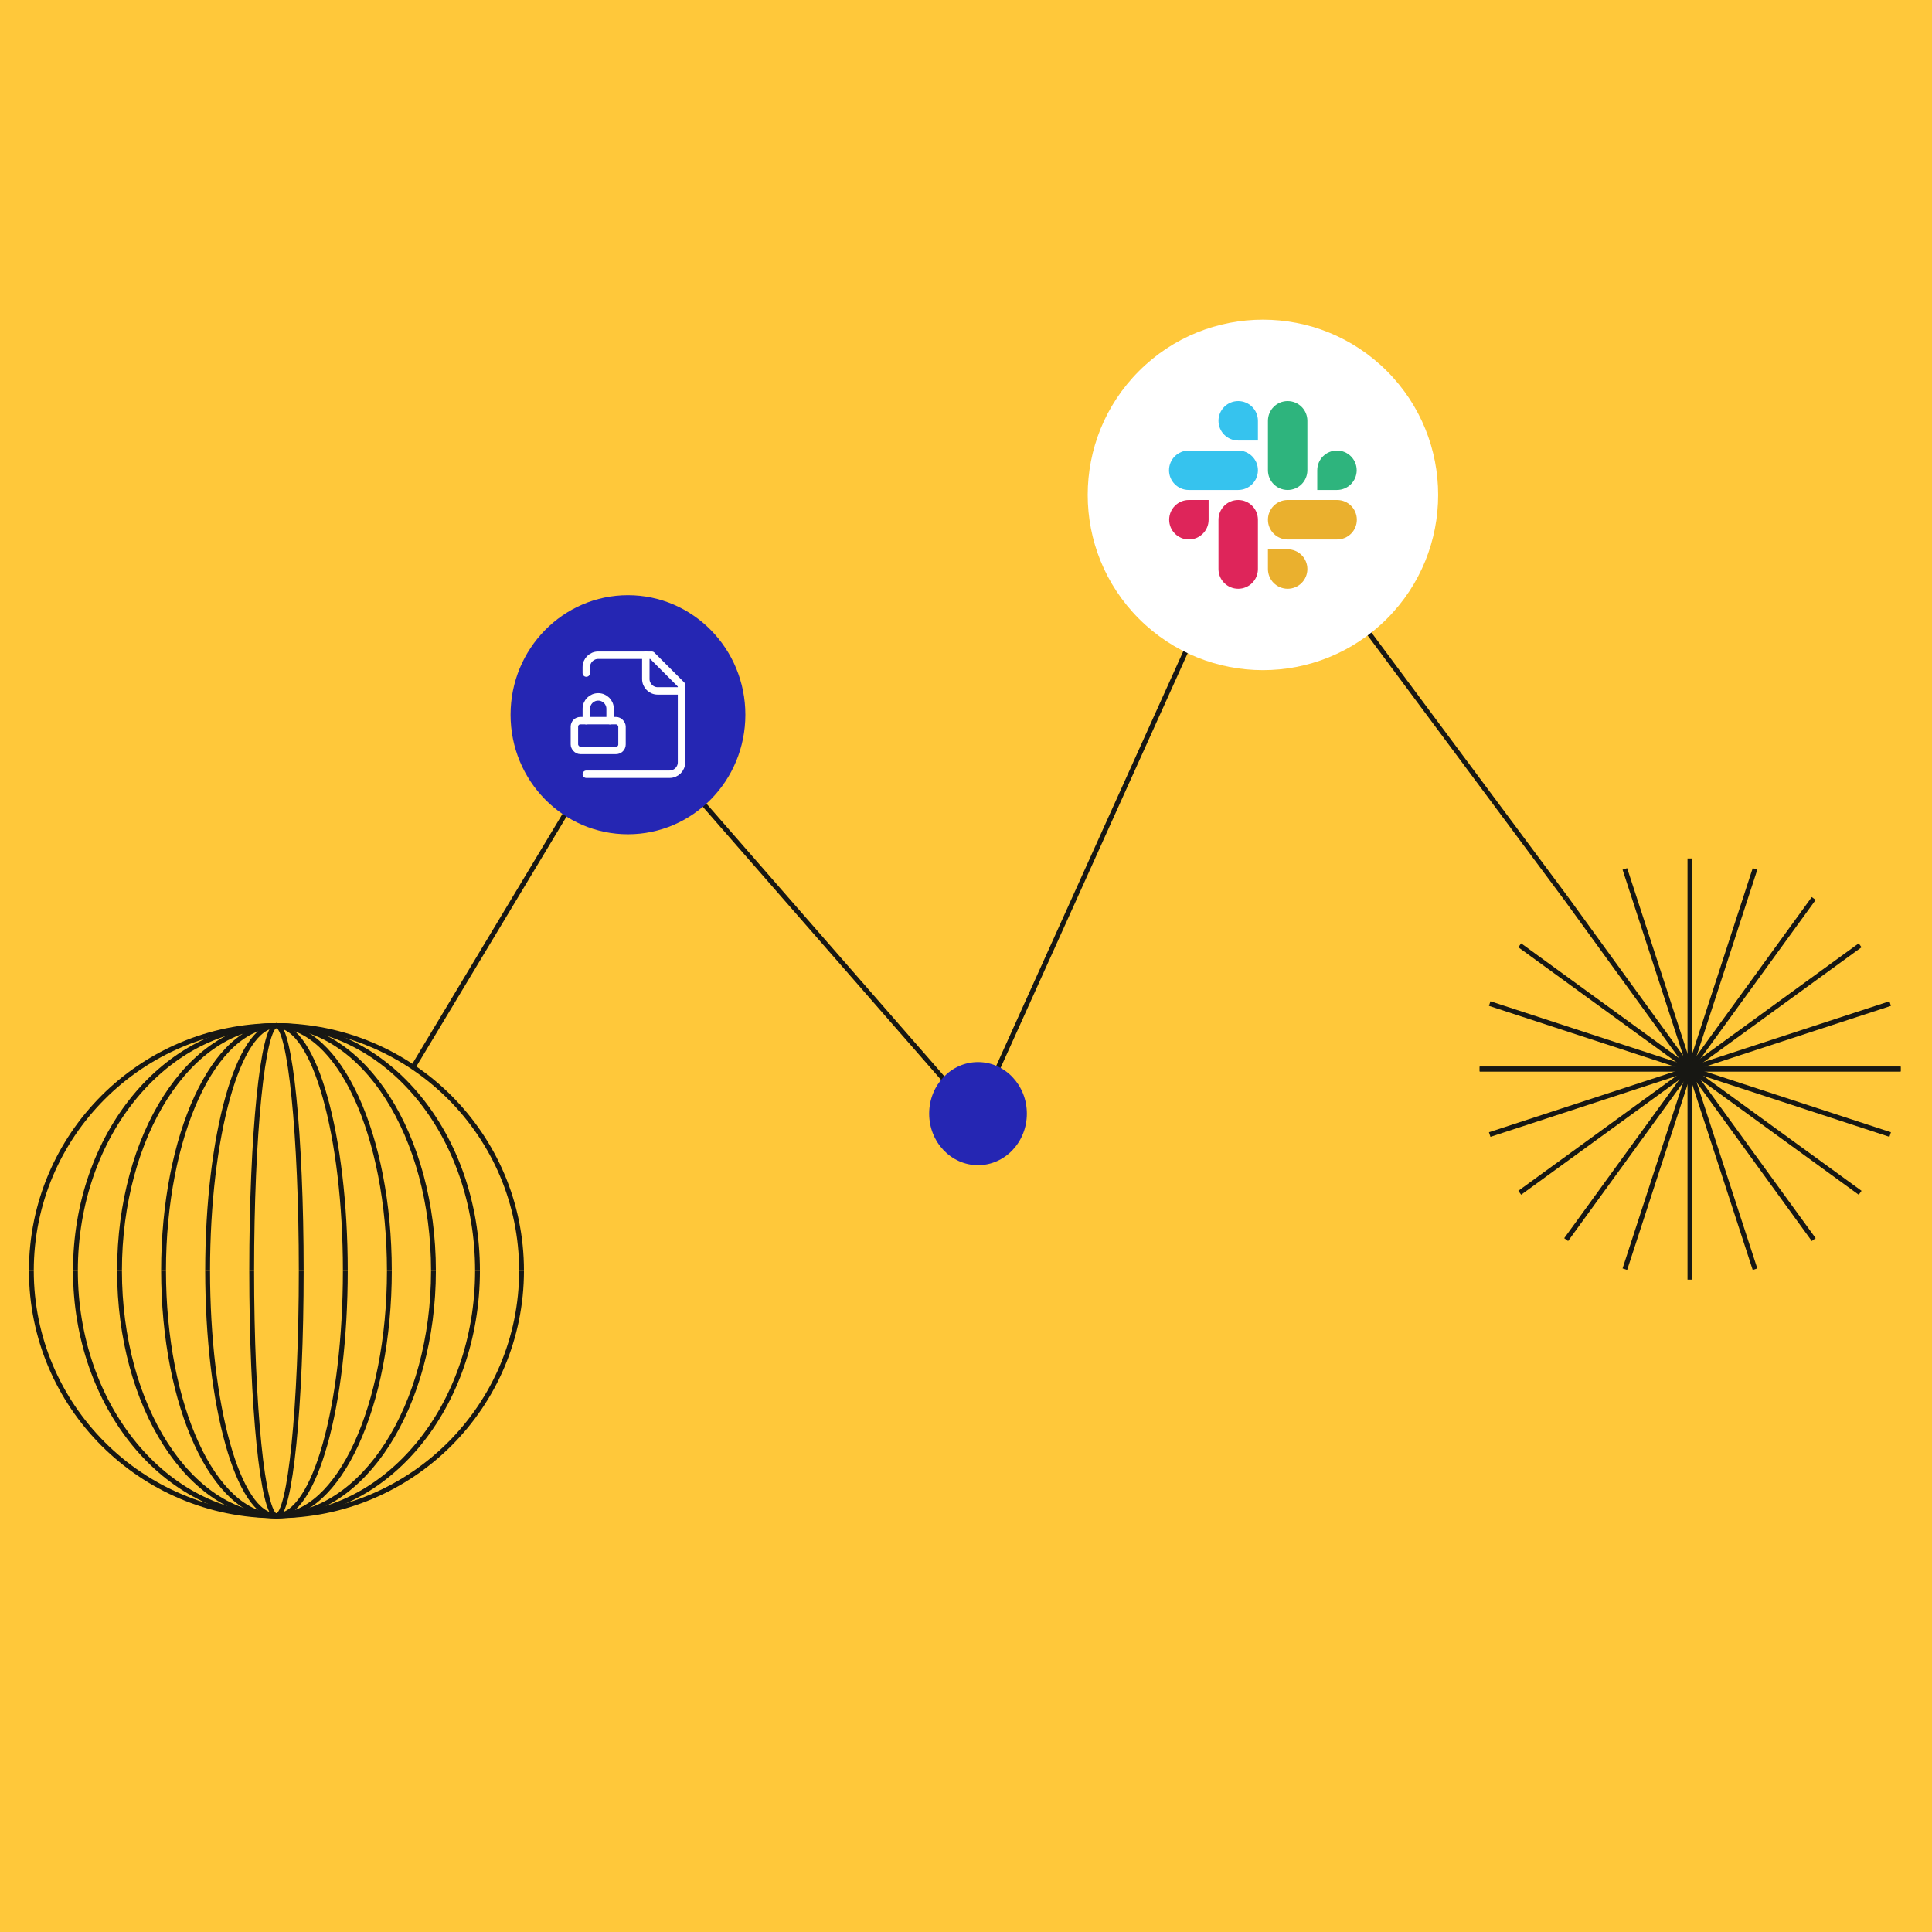 <?xml version="1.0" encoding="UTF-8"?>
<svg id="Layer_1" data-name="Layer 1" xmlns="http://www.w3.org/2000/svg" width="1200" height="1200" viewBox="0 0 1200 1200">
  <rect x="-.21" y="-.21" width="1200.42" height="1200.42" fill="#ffc83a"/>
  <g>
    <path d="M256.88,662.37l131.45-218.77,217.93,249.77,176.42-391.02,190.08,255.71" fill="none" stroke="#171713" stroke-width="3"/>
    <g>
      <path d="M19.48,789.24c0,84.08,68.16,152.24,152.23,152.24s152.23-68.16,152.23-152.24" fill="none" stroke="#171713" stroke-width="3"/>
      <path d="M46.85,789.24c0,84.08,55.9,152.24,124.87,152.24s124.87-68.16,124.87-152.24" fill="none" stroke="#171713" stroke-width="3"/>
      <path d="M74.23,789.24c0,84.07,43.65,152.23,97.5,152.23s97.5-68.16,97.5-152.23" fill="none" stroke="#171713" stroke-width="3"/>
      <path d="M101.59,789.24c0,84.08,31.4,152.24,70.13,152.24s70.13-68.16,70.13-152.24" fill="none" stroke="#171713" stroke-width="3"/>
      <path d="M128.96,789.24c0,84.08,19.15,152.24,42.76,152.24s42.76-68.16,42.76-152.24" fill="none" stroke="#171713" stroke-width="3"/>
      <path d="M156.32,789.24c0,84.07,6.89,152.23,15.39,152.23s15.39-68.16,15.39-152.23" fill="none" stroke="#171713" stroke-width="3"/>
      <path d="M19.48,789.24c0-84.08,68.16-152.24,152.23-152.24s152.23,68.16,152.23,152.24" fill="none" stroke="#171713" stroke-width="3"/>
      <path d="M46.85,789.24c0-84.08,55.9-152.24,124.87-152.24s124.87,68.16,124.87,152.24" fill="none" stroke="#171713" stroke-width="3"/>
      <path d="M74.23,789.24c0-84.08,43.65-152.24,97.5-152.24s97.5,68.16,97.5,152.24" fill="none" stroke="#171713" stroke-width="3"/>
      <path d="M101.58,789.24c0-84.08,31.4-152.24,70.13-152.24s70.13,68.16,70.13,152.24" fill="none" stroke="#171713" stroke-width="3"/>
      <path d="M128.96,789.24c0-84.08,19.15-152.24,42.76-152.24s42.76,68.16,42.76,152.24" fill="none" stroke="#171713" stroke-width="3"/>
      <path d="M156.32,789.24c0-84.08,6.89-152.24,15.39-152.24s15.39,68.16,15.39,152.24" fill="none" stroke="#171713" stroke-width="3"/>
    </g>
    <path d="M1049.65,664h-130.59" fill="none" stroke="#171713" stroke-width="3"/>
    <path d="M1049.65,664.01l-124.37-40.68" fill="none" stroke="#171713" stroke-width="3"/>
    <path d="M1049.65,664l-105.71-76.85" fill="none" stroke="#171713" stroke-width="3"/>
    <path d="M1049.65,664l-76.88-105.94" fill="none" stroke="#171713" stroke-width="3"/>
    <path d="M1049.65,663.72l-40.42-124.02" fill="none" stroke="#171713" stroke-width="3"/>
    <path d="M1049.65,664v-130.8" fill="none" stroke="#171713" stroke-width="3"/>
    <path d="M1049.65,663.72l40.42-124.02" fill="none" stroke="#171713" stroke-width="3"/>
    <path d="M1049.65,664l76.88-105.94" fill="none" stroke="#171713" stroke-width="3"/>
    <path d="M1049.64,664l105.72-76.85" fill="none" stroke="#171713" stroke-width="3"/>
    <path d="M1049.66,664.01l124.37-40.68" fill="none" stroke="#171713" stroke-width="3"/>
    <path d="M1049.65,664h130.87" fill="none" stroke="#171713" stroke-width="3"/>
    <path d="M1049.65,664h-130.59" fill="none" stroke="#171713" stroke-width="3"/>
    <path d="M1049.65,664l-124.37,40.68" fill="none" stroke="#171713" stroke-width="3"/>
    <path d="M1049.65,664l-105.71,76.85" fill="none" stroke="#171713" stroke-width="3"/>
    <path d="M1049.65,664l-76.88,105.94" fill="none" stroke="#171713" stroke-width="3"/>
    <path d="M1049.65,664.29l-40.42,124.02" fill="none" stroke="#171713" stroke-width="3"/>
    <path d="M1049.65,664v130.8" fill="none" stroke="#171713" stroke-width="3"/>
    <path d="M1049.65,664.29l40.42,124.02" fill="none" stroke="#171713" stroke-width="3"/>
    <path d="M1049.65,664l76.88,105.94" fill="none" stroke="#171713" stroke-width="3"/>
    <path d="M1049.64,664l105.72,76.85" fill="none" stroke="#171713" stroke-width="3"/>
    <path d="M1049.66,664l124.37,40.68" fill="none" stroke="#171713" stroke-width="3"/>
    <path d="M1049.65,664h130.87" fill="none" stroke="#171713" stroke-width="3"/>
    <ellipse cx="390.04" cy="443.93" rx="72.92" ry="74.25" fill="#2526b3"/>
    <ellipse cx="607.46" cy="691.69" rx="30.34" ry="32.02" fill="#2526b3"/>
    <circle cx="784.43" cy="307.4" r="108.84" transform="translate(12.39 644.71) rotate(-45)" fill="#fff"/>
    <g>
      <path d="M364.16,480.89h51.75c4.08,0,7.39-3.31,7.39-7.39v-48.05l-18.48-18.48h-33.27c-4.08,0-7.39,3.31-7.39,7.39v3.7" fill="none" stroke="#fff" stroke-linecap="round" stroke-linejoin="round" stroke-width="4.62"/>
      <path d="M401.13,406.96v14.79c0,4.08,3.31,7.39,7.39,7.39h14.79" fill="none" stroke="#fff" stroke-linecap="round" stroke-linejoin="round" stroke-width="4.62"/>
      <rect x="356.77" y="447.62" width="29.57" height="18.48" rx="3.7" ry="3.7" fill="none" stroke="#fff" stroke-linecap="round" stroke-linejoin="round" stroke-width="4.62"/>
      <path d="M378.95,447.62v-7.39c0-4.08-3.31-7.39-7.39-7.39s-7.39,3.31-7.39,7.39v7.39" fill="none" stroke="#fff" stroke-linecap="round" stroke-linejoin="round" stroke-width="4.62"/>
    </g>
    <g>
      <path d="M750.69,322.81c0,6.77-5.48,12.25-12.25,12.25s-12.25-5.48-12.25-12.25,5.48-12.25,12.25-12.25h12.25v12.25ZM756.82,322.81c0-6.78,5.48-12.25,12.25-12.25s12.25,5.48,12.25,12.25v30.63c0,6.78-5.48,12.25-12.25,12.25s-12.25-5.48-12.25-12.25v-30.63Z" fill="#de255a"/>
      <path d="M769.07,273.62c-6.78,0-12.25-5.48-12.25-12.25s5.48-12.25,12.25-12.25,12.25,5.48,12.25,12.25v12.25h-12.25ZM769.07,279.84c6.77,0,12.25,5.48,12.25,12.25s-5.48,12.25-12.25,12.25h-30.72c-6.78,0-12.25-5.48-12.25-12.25s5.48-12.25,12.25-12.25h30.72Z" fill="#36c3ee"/>
      <path d="M818.17,292.09c0-6.78,5.48-12.25,12.25-12.25s12.25,5.48,12.25,12.25-5.48,12.25-12.25,12.25h-12.25v-12.25ZM812.04,292.09c0,6.78-5.48,12.25-12.25,12.25s-12.25-5.48-12.25-12.25v-30.72c0-6.78,5.48-12.25,12.25-12.25s12.25,5.48,12.25,12.25v30.72Z" fill="#2eb47d"/>
      <path d="M799.79,341.19c6.78,0,12.25,5.48,12.25,12.25s-5.48,12.25-12.25,12.25-12.25-5.48-12.25-12.25v-12.25h12.25ZM799.79,335.06c-6.78,0-12.25-5.48-12.25-12.25s5.48-12.25,12.25-12.25h30.72c6.78,0,12.25,5.48,12.25,12.25s-5.48,12.25-12.25,12.25h-30.72Z" fill="#eab02e"/>
    </g>
  </g>
</svg>